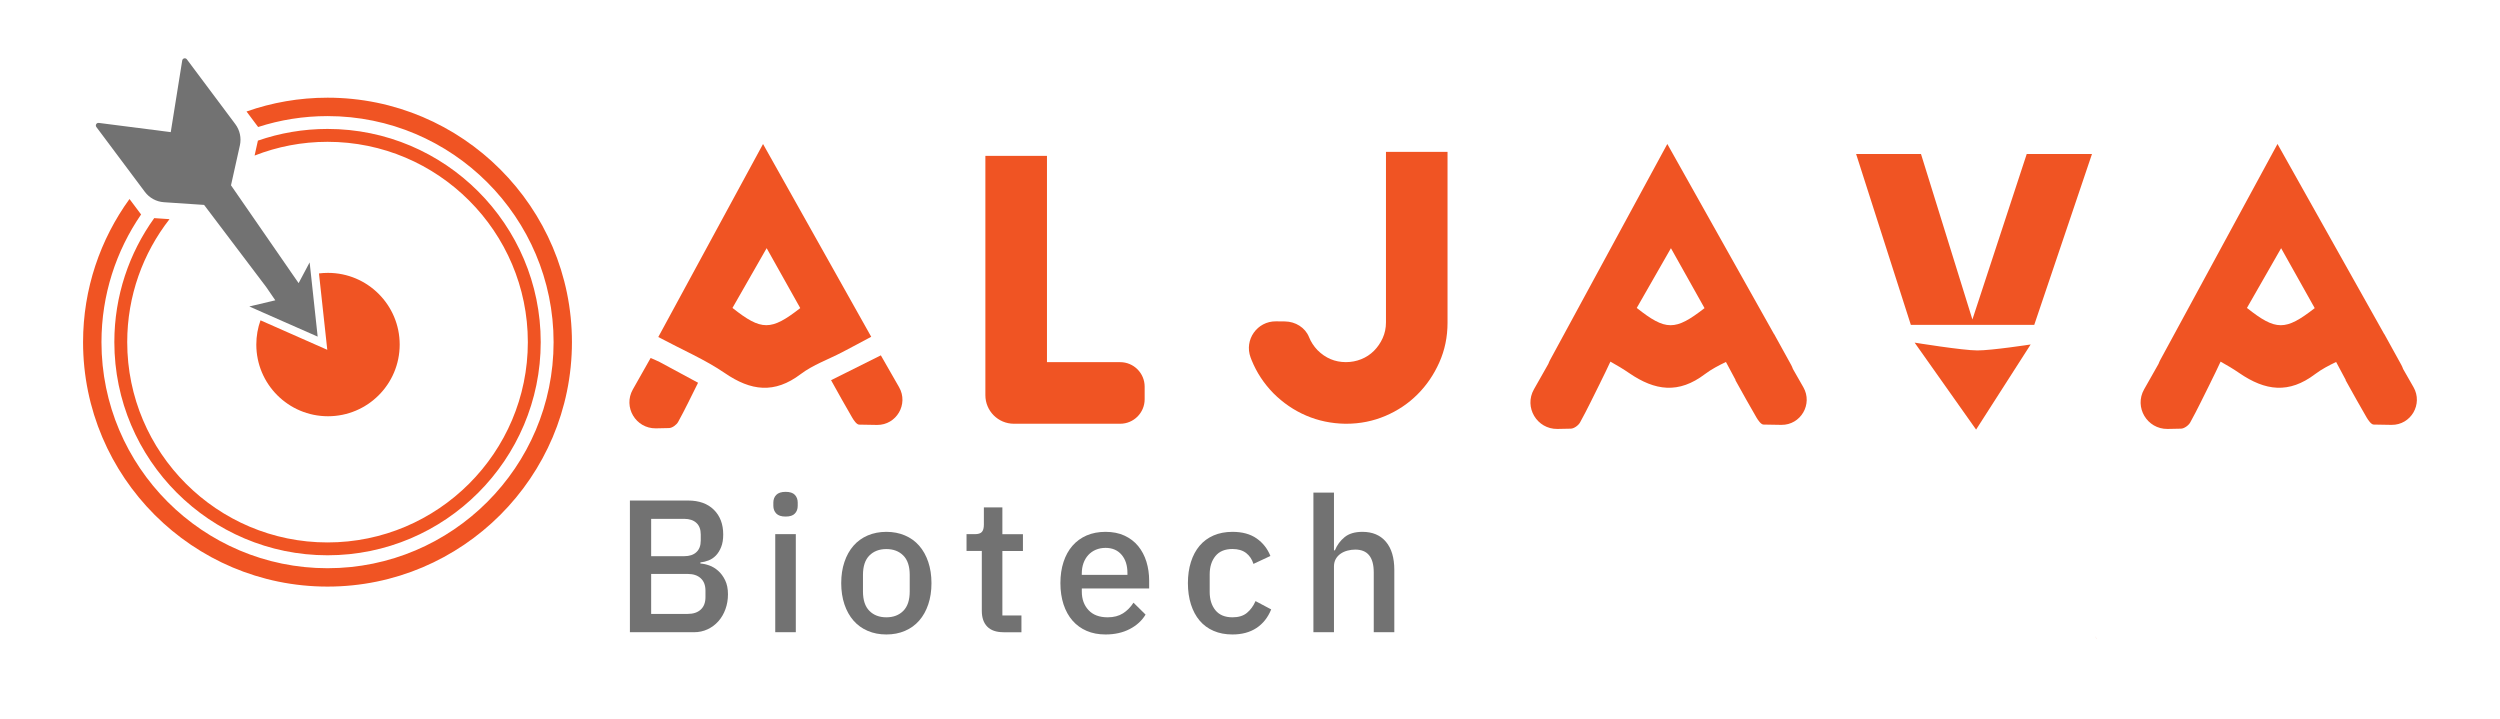 <?xml version="1.0" encoding="utf-8"?>
<!-- Generator: Adobe Illustrator 27.3.1, SVG Export Plug-In . SVG Version: 6.00 Build 0)  -->
<svg version="1.1" id="Layer_1" xmlns="http://www.w3.org/2000/svg" xmlns:xlink="http://www.w3.org/1999/xlink" x="0px" y="0px"
	 viewBox="0 0 800 229.99" style="enable-background:new 0 0 800 229.99;" xml:space="preserve">
<style type="text/css">
	.st0{fill:#F05423;}
	.st1{fill:#727272;}
</style>
<path class="st0" d="M772.33,123.91c-1.13-1.97-2.24-3.91-3.34-5.85c-0.15-0.44-0.34-0.87-0.57-1.3l-5.47-9.91
	c-0.01,0-0.02,0.01-0.03,0.01c-11.43-20.37-22.59-40.25-34.12-60.79c-11.34,20.9-22.29,41.07-33.52,61.77c0,0,0,0,0,0l-4.03,7.42
	c-0.21,0.39-0.38,0.79-0.52,1.18l-4.62,8.16c-3.23,5.7,0.95,12.74,7.51,12.66c1.45-0.02,2.89-0.05,4.32-0.09
	c1.02-0.03,2.42-1.05,2.94-2c2.27-4.1,4.28-8.35,6.5-12.77c0,0-0.01,0-0.01,0c1.1-2.18,2.15-4.4,3.22-6.68
	c2.07,1.15,4.07,2.34,5.99,3.66c8.33,5.71,15.86,6.7,24.28,0.32c2.04-1.54,4.34-2.74,6.7-3.87c1.05,1.96,2.07,3.89,3.09,5.78
	c-0.02,0.01-0.04,0.02-0.07,0.03c2.47,4.41,4.55,8.22,6.74,11.95c0.54,0.91,1.46,2.24,2.23,2.27c1.91,0.06,3.81,0.09,5.74,0.1
	C771.5,136.03,775.41,129.31,772.33,123.91z M719.02,98.54c3.45-6.03,6.93-12.12,10.94-19.12c3.84,6.85,7.31,13.04,10.75,19.18
	C731.33,105.9,728.32,105.9,719.02,98.54z"/>
<path class="st0" d="M315.32,126.46V49.87h19.71v66.02h23.42c4.33,0,7.84,3.51,7.84,7.84v4.03c0,4.33-3.51,7.84-7.84,7.84h-33.99
	C319.41,135.6,315.32,131.51,315.32,126.46z"/>
<path class="st0" d="M463.21,48.59v54.7c0,4.51-0.87,8.73-2.62,12.66c-1.75,3.93-4.08,7.35-7,10.26c-2.92,2.92-6.34,5.21-10.26,6.88
	c-3.93,1.67-8.11,2.51-12.54,2.51h-0.35c-4.43-0.08-8.59-0.95-12.48-2.62c-3.89-1.67-7.39-4.06-10.5-7.17
	c-3.03-3.11-5.35-6.63-6.94-10.56c-0.12-0.29-0.23-0.59-0.34-0.89c-2.08-5.63,2.12-11.6,8.13-11.53l2.89,0.03
	c3.31,0.04,6.45,1.93,7.68,5c0.6,1.51,1.5,2.9,2.7,4.17c2.57,2.57,5.6,3.85,9.1,3.85c1.71,0,3.34-0.31,4.9-0.93
	c1.55-0.62,2.92-1.52,4.08-2.68s2.1-2.53,2.8-4.08c0.7-1.55,1.05-3.23,1.05-5.02V48.59H463.21z"/>
<path class="st0" d="M577.07,123.91c-1.12-1.97-2.24-3.91-3.34-5.85c-0.15-0.44-0.34-0.87-0.57-1.3l-5.47-9.91
	c-0.01,0-0.02,0.01-0.03,0.01c-11.43-20.37-22.59-40.25-34.12-60.79c-11.34,20.9-22.29,41.07-33.52,61.77c0,0,0,0,0,0l-4.03,7.42
	c-0.21,0.39-0.38,0.79-0.52,1.18l-4.62,8.16c-3.23,5.7,0.95,12.74,7.51,12.66c1.45-0.02,2.89-0.05,4.32-0.09
	c1.02-0.03,2.42-1.05,2.94-2c2.27-4.1,4.28-8.35,6.5-12.77c0,0-0.01,0-0.01,0c1.1-2.18,2.15-4.4,3.22-6.68
	c2.07,1.15,4.07,2.34,5.99,3.66c8.33,5.71,15.86,6.7,24.28,0.32c2.04-1.54,4.34-2.74,6.7-3.87c1.05,1.96,2.07,3.89,3.09,5.78
	c-0.02,0.01-0.04,0.02-0.07,0.03c2.47,4.41,4.55,8.22,6.74,11.95c0.54,0.91,1.46,2.24,2.23,2.27c1.91,0.06,3.81,0.09,5.74,0.1
	C576.24,136.03,580.16,129.31,577.07,123.91z M523.76,98.54c3.45-6.03,6.93-12.12,10.94-19.12c3.84,6.85,7.31,13.04,10.75,19.18
	C536.07,105.9,533.06,105.9,523.76,98.54z"/>
<g>
	<path class="st0" d="M210.65,107.85c11.23-20.69,22.18-40.87,33.52-61.77c11.7,20.84,23.01,41,34.62,61.69
		c-3.25,1.73-6.29,3.38-9.35,4.97c-4.42,2.3-9.29,4.01-13.21,6.97c-8.42,6.37-15.95,5.39-24.28-0.32
		C225.62,115.06,218.44,112,210.65,107.85z M234.39,98.54c9.3,7.35,12.32,7.35,21.69,0.05c-3.44-6.14-6.91-12.32-10.75-19.18
		C241.32,86.43,237.83,92.52,234.39,98.54z"/>
	<path class="st0" d="M265.94,121.66c5.44-2.71,10.43-5.2,15.93-7.95c1.95,3.4,3.87,6.76,5.84,10.2c3.08,5.39-0.83,12.12-7.05,12.07
		c-1.93-0.02-3.84-0.05-5.74-0.1c-0.78-0.02-1.7-1.35-2.23-2.27C270.49,129.88,268.41,126.07,265.94,121.66z"/>
	<path class="st0" d="M208.2,114.56c1.2,0.53,2.09,0.86,2.93,1.31c3.96,2.11,7.9,4.25,12.25,6.61c-2.18,4.34-4.15,8.51-6.38,12.54
		c-0.52,0.93-1.88,1.93-2.89,1.96c-1.41,0.04-2.82,0.07-4.24,0.09c-6.43,0.08-10.54-6.83-7.37-12.43L208.2,114.56z"/>
</g>
<g>
	<polygon class="st0" points="669.43,49.29 648.55,49.29 631.17,102.24 614.72,49.29 593.96,49.29 611.47,103.96 650.96,103.96 	"/>
</g>
<path class="st0" d="M649.81,110.23l-17.46,27.24l-19.67-27.83c0,0,15.43,2.5,20.07,2.5C637.39,112.14,649.81,110.23,649.81,110.23z
	"/>
<g>
	<path class="st1" d="M201.55,160.17h18.65c3.5,0,6.25,0.99,8.24,2.96c1.99,1.97,2.99,4.61,2.99,7.91c0,1.57-0.22,2.91-0.66,4.01
		c-0.44,1.11-1.01,2.01-1.69,2.72c-0.68,0.7-1.47,1.23-2.35,1.57c-0.89,0.34-1.75,0.55-2.6,0.63v0.36c0.85,0.04,1.78,0.24,2.81,0.6
		s1.98,0.94,2.87,1.72c0.88,0.78,1.63,1.79,2.23,3.02c0.6,1.23,0.91,2.73,0.91,4.5c0,1.69-0.27,3.28-0.81,4.77
		c-0.54,1.49-1.3,2.78-2.26,3.86c-0.97,1.09-2.11,1.94-3.44,2.57c-1.33,0.62-2.78,0.94-4.35,0.94h-20.52V160.17z M208.37,177.98
		h10.56c1.69,0,3-0.43,3.92-1.3c0.93-0.86,1.39-2.1,1.39-3.71v-1.93c0-1.61-0.46-2.85-1.39-3.71c-0.93-0.86-2.23-1.3-3.92-1.3
		h-10.56V177.98z M208.37,196.45h11.71c1.77,0,3.16-0.46,4.16-1.39c1.01-0.93,1.51-2.25,1.51-3.98v-2.05c0-1.73-0.5-3.06-1.51-3.98
		c-1.01-0.93-2.39-1.39-4.16-1.39h-11.71V196.45z"/>
	<path class="st1" d="M251.4,165.3c-1.37,0-2.36-0.32-2.99-0.97c-0.62-0.64-0.94-1.47-0.94-2.47v-1.03c0-1.01,0.31-1.83,0.94-2.47
		c0.62-0.64,1.62-0.97,2.99-0.97c1.37,0,2.35,0.32,2.96,0.97c0.6,0.64,0.91,1.47,0.91,2.47v1.03c0,1.01-0.3,1.83-0.91,2.47
		C253.76,164.98,252.77,165.3,251.4,165.3z M248.08,170.92h6.58v31.39h-6.58V170.92z"/>
	<path class="st1" d="M283.63,203.03c-2.17,0-4.16-0.38-5.95-1.15c-1.79-0.76-3.31-1.86-4.56-3.29c-1.25-1.43-2.21-3.16-2.9-5.19
		c-0.68-2.03-1.03-4.29-1.03-6.79c0-2.49,0.34-4.76,1.03-6.79c0.68-2.03,1.65-3.76,2.9-5.19c1.25-1.43,2.77-2.52,4.56-3.29
		c1.79-0.76,3.77-1.15,5.95-1.15c2.17,0,4.15,0.38,5.95,1.15c1.79,0.76,3.31,1.86,4.56,3.29c1.25,1.43,2.21,3.16,2.9,5.19
		c0.68,2.03,1.03,4.3,1.03,6.79c0,2.5-0.34,4.76-1.03,6.79c-0.68,2.03-1.65,3.76-2.9,5.19c-1.25,1.43-2.77,2.53-4.56,3.29
		C287.79,202.65,285.81,203.03,283.63,203.03z M283.63,197.54c2.25,0,4.06-0.69,5.43-2.07c1.37-1.38,2.05-3.45,2.05-6.21v-5.28
		c0-2.76-0.68-4.83-2.05-6.21c-1.37-1.38-3.18-2.07-5.43-2.07c-2.25,0-4.06,0.69-5.43,2.07c-1.37,1.38-2.05,3.45-2.05,6.21v5.28
		c0,2.76,0.68,4.83,2.05,6.21C279.57,196.85,281.38,197.54,283.63,197.54z"/>
	<path class="st1" d="M321.12,202.31c-2.29,0-4.02-0.59-5.19-1.78c-1.17-1.19-1.75-2.87-1.75-5.04v-19.19h-4.89v-5.37h2.66
		c1.09,0,1.84-0.24,2.26-0.72c0.42-0.48,0.63-1.27,0.63-2.35v-5.49h5.92v8.57h6.58v5.37h-6.58v20.64h6.1v5.37H321.12z"/>
	<path class="st1" d="M353.77,203.03c-2.25,0-4.27-0.38-6.04-1.15c-1.77-0.76-3.28-1.86-4.53-3.29c-1.25-1.43-2.2-3.16-2.87-5.19
		c-0.66-2.03-1-4.29-1-6.79c0-2.49,0.33-4.76,1-6.79c0.66-2.03,1.62-3.76,2.87-5.19c1.25-1.43,2.76-2.52,4.53-3.29
		c1.77-0.76,3.78-1.15,6.04-1.15c2.29,0,4.32,0.4,6.07,1.21c1.75,0.81,3.21,1.92,4.38,3.35c1.17,1.43,2.04,3.09,2.63,4.98
		c0.58,1.89,0.88,3.92,0.88,6.1v2.47h-21.55v1.02c0,2.4,0.71,4.37,2.14,5.91c1.43,1.54,3.47,2.31,6.13,2.31
		c1.93,0,3.56-0.42,4.89-1.26c1.33-0.84,2.45-1.98,3.38-3.42l3.86,3.81c-1.17,1.94-2.86,3.48-5.07,4.63
		C359.29,202.45,356.71,203.03,353.77,203.03z M353.77,175.32c-1.13,0-2.16,0.2-3.11,0.6c-0.95,0.4-1.75,0.97-2.41,1.69
		c-0.66,0.72-1.18,1.59-1.54,2.6c-0.36,1.01-0.54,2.11-0.54,3.32v0.42h14.61v-0.6c0-2.41-0.62-4.36-1.87-5.82
		C357.66,176.06,355.95,175.32,353.77,175.32z"/>
	<path class="st1" d="M394.39,203.03c-2.25,0-4.27-0.38-6.04-1.15c-1.77-0.76-3.26-1.86-4.47-3.29c-1.21-1.43-2.13-3.16-2.78-5.19
		c-0.64-2.03-0.97-4.29-0.97-6.79c0-2.49,0.32-4.76,0.97-6.79c0.64-2.03,1.57-3.76,2.78-5.19c1.21-1.43,2.7-2.52,4.47-3.29
		c1.77-0.76,3.78-1.15,6.04-1.15c3.14,0,5.71,0.7,7.73,2.11c2.01,1.41,3.48,3.28,4.41,5.61l-5.43,2.54
		c-0.44-1.45-1.22-2.6-2.32-3.47c-1.11-0.86-2.57-1.3-4.38-1.3c-2.41,0-4.24,0.75-5.46,2.26c-1.23,1.51-1.84,3.46-1.84,5.87v5.6
		c0,2.41,0.61,4.36,1.84,5.87c1.23,1.51,3.05,2.26,5.46,2.26c1.93,0,3.47-0.47,4.62-1.42c1.15-0.95,2.06-2.2,2.75-3.77l5.01,2.66
		c-1.05,2.59-2.62,4.57-4.71,5.95C399.97,202.34,397.41,203.03,394.39,203.03z"/>
	<path class="st1" d="M420.29,157.64h6.58v18.47h0.3c0.68-1.69,1.72-3.1,3.11-4.23c1.39-1.13,3.29-1.69,5.7-1.69
		c3.22,0,5.72,1.06,7.51,3.17c1.79,2.11,2.69,5.12,2.69,9.02v19.92h-6.58v-19.13c0-4.87-1.97-7.3-5.92-7.3
		c-0.84,0-1.68,0.11-2.5,0.33c-0.83,0.22-1.56,0.55-2.2,1c-0.64,0.44-1.16,1.01-1.54,1.69c-0.38,0.68-0.57,1.47-0.57,2.35v21.07
		h-6.58V157.64z"/>
</g>
<g>
	<g>
		<path class="st0" d="M104.81,31.26c-9.08,0-17.81,1.56-25.92,4.42l3.71,4.96c7-2.27,14.47-3.49,22.21-3.49
			c39.89,0,72.34,32.45,72.34,72.34s-32.45,72.34-72.34,72.34s-72.34-32.45-72.34-72.34c0-15.15,4.69-29.23,12.68-40.86l-3.71-4.95
			c-9.34,12.89-14.86,28.72-14.86,45.81c0,43.13,35.09,78.22,78.22,78.22c43.13,0,78.22-35.09,78.22-78.22
			S147.94,31.26,104.81,31.26z"/>
	</g>
	<g>
		<path class="st0" d="M104.81,41.26c-7.8,0-15.29,1.32-22.28,3.74l-1.06,4.78c7.24-2.84,15.11-4.4,23.34-4.4
			c35.35,0,64.1,28.76,64.1,64.1s-28.76,64.1-64.1,64.1c-35.35,0-64.1-28.76-64.1-64.1c0-14.81,5.05-28.48,13.53-39.35l-4.89-0.33
			c-8.03,11.18-12.76,24.89-12.76,39.67c0,37.62,30.61,68.22,68.22,68.22c37.62,0,68.22-30.61,68.22-68.22
			S142.43,41.26,104.81,41.26z"/>
	</g>
</g>
<g>
	<path class="st0" d="M104.95,87.32c-0.97,0-1.94,0.06-2.88,0.18l2.66,24.44l-21.37-9.44c-0.87,2.42-1.34,5.04-1.34,7.76
		c0,12.67,10.27,22.94,22.94,22.94c12.67,0,22.94-10.27,22.94-22.94S117.61,87.32,104.95,87.32z"/>
	<path class="st1" d="M86.63,96.45l-6.85,1.62l4.59,2.03l6.34,2.8l4.25,1.87l5.82,2.56l0.87,0.39l-0.11-1.05l-0.95-8.79l-0.22-2.04
		l-0.85-7.87l-0.44-4l-2.65,4.99l-0.87,1.64l-0.67-0.96l-1.99-2.87l0-0.01l0,0L73.92,59.3l2.84-12.77c0.53-2.38,0-4.86-1.46-6.81
		L59.8,18.99c-0.44-0.59-1.37-0.36-1.49,0.36l-3.67,22.93l-23.03-2.95c-0.73-0.09-1.21,0.73-0.77,1.32l15.51,20.74
		c1.46,1.95,3.69,3.16,6.11,3.32l12.85,0.86l19.89,26.3l0.02,0.03l2.88,4.2l0,0L86.63,96.45z"/>
</g>
<path class="st0" d="M670.35,203.41c0.2,0.35,0.4,0.7,0.59,1.06l-0.02,0.01L670.35,203.41z"/>
</svg>
